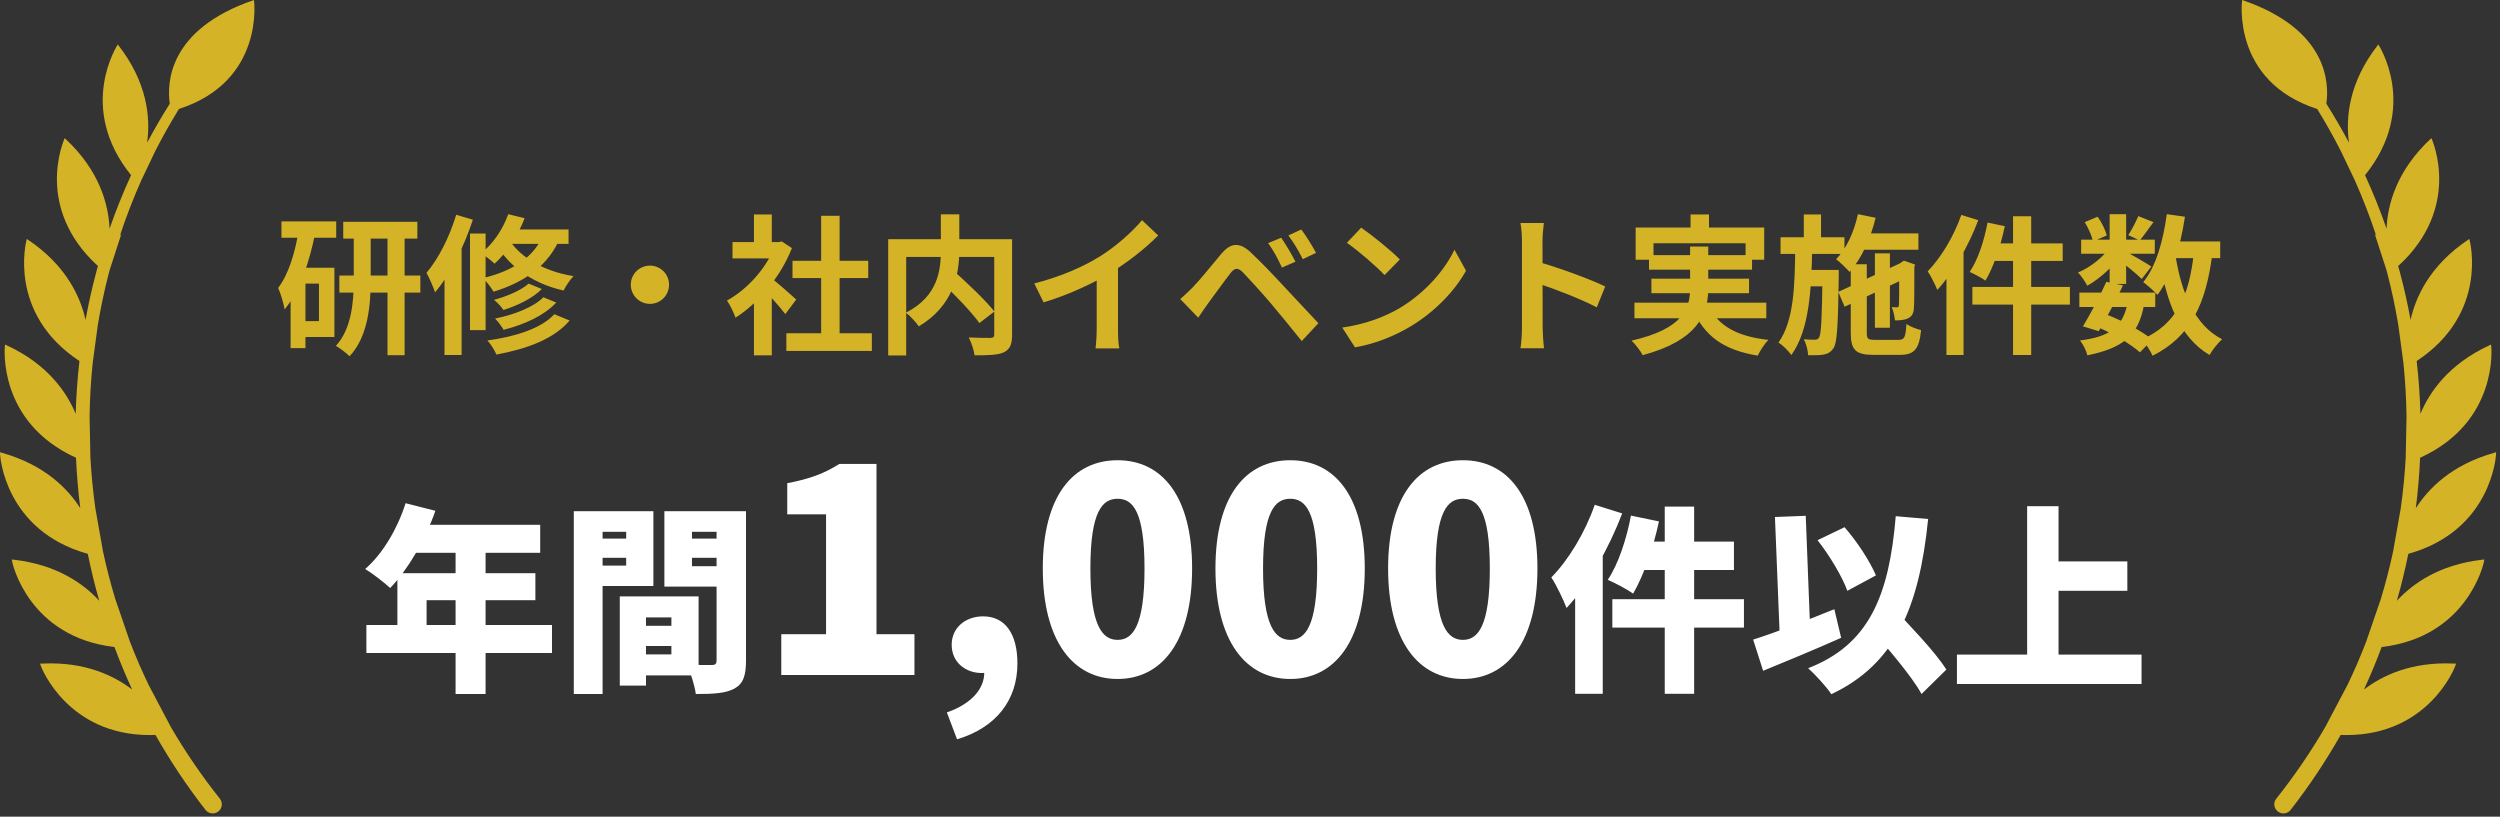 <svg width="300" height="98" viewBox="0 0 300 98" fill="none" xmlns="http://www.w3.org/2000/svg">
<rect x="0" y="0" width="300" height="98" fill="#333333" stroke="none"/>
<path d="M17.819 82.161C17.014 80.483 16.273 78.771 15.603 77.032L13.821 71.841C13.258 69.969 12.766 68.076 12.358 66.165L11.448 61.026C11.168 59.038 10.969 57.04 10.855 55.036C10.852 54.996 10.852 54.956 10.849 54.916L10.75 50.008C10.778 47.857 10.904 45.706 11.122 43.564L11.734 39.022C12.072 36.996 12.493 34.986 13.003 32.995C13.055 32.792 13.111 32.589 13.166 32.386L14.57 28.05C14.506 28.127 14.447 28.203 14.389 28.28C15.133 26.031 15.987 23.821 16.949 21.654L18.64 18.111C19.515 16.396 20.459 14.718 21.473 13.077C31.812 9.733 30.478 0 30.478 0C20.121 3.528 20.026 10.059 20.373 12.441C19.411 13.968 18.504 15.529 17.656 17.124C18.071 14.094 17.674 9.835 14.134 5.338C14.134 5.338 9.155 12.874 15.729 21.021C14.767 23.12 13.903 25.268 13.144 27.451C13.141 27.404 13.141 27.361 13.141 27.315C13 24.559 11.964 20.465 7.818 16.627L7.766 16.577L7.735 16.645C7.726 16.666 6.749 18.849 6.835 21.873C6.909 24.531 7.846 28.373 11.752 31.922C11.688 32.156 11.62 32.386 11.559 32.62C11.049 34.525 10.618 36.449 10.265 38.392C9.669 35.687 7.981 31.864 3.341 28.757L3.221 28.677L3.181 28.818C3.156 28.907 0.867 37.623 9.533 43.321C9.294 45.426 9.143 47.541 9.082 49.661C8.021 47.098 5.738 43.714 0.805 41.437L0.609 41.345L0.584 41.563C0.575 41.655 -0.326 50.639 9.125 54.932C9.128 54.999 9.128 55.064 9.131 55.132C9.22 57.089 9.392 59.041 9.635 60.986C8.147 58.651 5.363 55.789 0.28 54.351L0 54.262L0.012 54.554C0.015 54.646 0.535 63.675 10.535 66.46C10.919 68.353 11.377 70.234 11.909 72.093C10.04 70.059 6.872 67.787 1.77 67.179L1.408 67.136L1.481 67.492C1.5 67.585 3.424 76.433 13.735 77.644C14.38 79.371 15.087 81.07 15.858 82.745C13.673 81.073 10.231 79.423 5.24 79.623L4.804 79.638L4.957 80.047C4.991 80.133 8.129 88.206 17.96 88.206C18.188 88.206 18.421 88.2 18.655 88.191C20.434 91.329 22.441 94.341 24.663 97.19L24.669 97.199C25.047 97.672 25.736 97.749 26.206 97.371C26.679 96.993 26.756 96.305 26.378 95.834C24.214 93.121 22.254 90.247 20.505 87.248L17.819 82.161Z" fill="#D5B326"/>
<path d="M281.715 82.161C282.52 80.483 283.261 78.771 283.931 77.032L285.713 71.841C286.276 69.969 286.768 68.076 287.176 66.165L288.086 61.026C288.366 59.038 288.565 57.04 288.679 55.036C288.682 54.996 288.682 54.956 288.685 54.916L288.784 50.008C288.756 47.857 288.63 45.706 288.412 43.564L287.8 39.022C287.462 36.996 287.041 34.986 286.531 32.995C286.479 32.792 286.423 32.589 286.368 32.386L284.963 28.05C285.028 28.127 285.086 28.203 285.145 28.28C284.401 26.031 283.547 23.821 282.585 21.654L280.894 18.111C280.019 16.396 279.075 14.718 278.061 13.077C267.722 9.733 269.056 0 269.056 0C279.413 3.528 279.508 10.059 279.161 12.441C280.123 13.968 281.03 15.529 281.878 17.124C281.463 14.094 281.859 9.835 285.4 5.338C285.4 5.338 290.379 12.874 283.805 21.021C284.767 23.12 285.63 25.268 286.389 27.451C286.393 27.404 286.393 27.361 286.393 27.315C286.534 24.559 287.57 20.465 291.715 16.627L291.768 16.577L291.798 16.645C291.808 16.666 292.785 18.849 292.699 21.873C292.625 24.531 291.688 28.373 287.782 31.922C287.846 32.156 287.914 32.386 287.975 32.62C288.485 34.525 288.916 36.449 289.269 38.392C289.865 35.687 291.553 31.864 296.193 28.757L296.313 28.677L296.353 28.818C296.378 28.907 298.667 37.623 290.001 43.321C290.24 45.426 290.391 47.541 290.452 49.661C291.513 47.098 293.796 43.714 298.729 41.437L298.925 41.345L298.95 41.563C298.959 41.655 299.86 50.639 290.409 54.932C290.406 54.999 290.406 55.064 290.403 55.132C290.314 57.089 290.142 59.041 289.899 60.986C291.387 58.651 294.171 55.789 299.254 54.351L299.534 54.262L299.522 54.554C299.519 54.646 298.999 63.675 288.999 66.46C288.615 68.353 288.157 70.234 287.625 72.093C289.494 70.059 292.662 67.787 297.764 67.179L298.126 67.136L298.053 67.492C298.034 67.585 296.11 76.433 285.799 77.644C285.154 79.371 284.447 81.07 283.676 82.745C285.861 81.073 289.303 79.423 294.294 79.623L294.73 79.638L294.577 80.047C294.543 80.133 291.405 88.206 281.574 88.206C281.346 88.206 281.113 88.2 280.879 88.191C279.1 91.329 277.093 94.341 274.871 97.19L274.865 97.199C274.487 97.672 273.798 97.749 273.328 97.371C272.855 96.993 272.778 96.305 273.156 95.834C275.32 93.121 277.28 90.247 279.029 87.248L281.715 82.161Z" fill="#D5B326"/>
<path d="M41.19 26.618H50.082V28.634H41.19V26.618ZM40.722 33.062H50.442V35.114H40.722V33.062ZM46.5 27.5H48.552V42.62H46.5V27.5ZM42.45 27.536H44.484V33.656C44.484 36.626 44.16 40.424 41.946 42.746C41.586 42.386 40.794 41.774 40.308 41.504C42.216 39.434 42.45 36.086 42.45 33.638V27.536ZM33.774 26.564H40.344V28.526H33.774V26.564ZM35.79 32.126H40.128V40.442H35.79V38.534H38.274V34.034H35.79V32.126ZM35.862 27.518L37.824 27.968C37.14 31.388 36.006 34.898 34.152 37.13C34.062 36.554 33.684 35.186 33.378 34.556C34.656 32.864 35.43 30.254 35.862 27.518ZM34.872 32.126H36.654V41.774H34.872V32.126ZM63.438 34.034L65.022 34.682C63.888 35.816 62.106 36.662 60.414 37.202C60.162 36.806 59.676 36.302 59.28 35.978C60.792 35.582 62.538 34.844 63.438 34.034ZM65.202 35.672L66.75 36.302C65.31 37.868 62.916 38.948 60.432 39.578C60.198 39.182 59.784 38.588 59.406 38.228C61.656 37.778 64.014 36.878 65.202 35.672ZM66.516 37.706L68.352 38.462C66.48 40.676 63.258 41.864 59.568 42.548C59.352 42.026 58.902 41.306 58.488 40.856C61.818 40.406 64.968 39.416 66.516 37.706ZM60.99 25.7L62.952 26.186C62.142 28.328 60.774 30.362 59.352 31.64C58.992 31.298 58.2 30.668 57.732 30.398C59.136 29.3 60.342 27.536 60.99 25.7ZM60.972 27.536H68.226V29.264H59.928L60.972 27.536ZM65.256 27.968L67.272 28.4C65.85 31.892 62.916 33.872 59.226 35.006C58.992 34.574 58.344 33.746 57.966 33.368C61.494 32.522 64.194 30.866 65.256 27.968ZM60.954 28.526C62.088 30.524 64.788 32.486 68.82 33.134C68.424 33.548 67.884 34.34 67.632 34.862C63.582 33.962 60.864 31.64 59.604 29.372L60.954 28.526ZM56.4 28.022H58.272V39.614H56.4V28.022ZM54.744 25.772L56.742 26.366C55.716 29.516 54.06 32.918 52.206 35.078C52.044 34.556 51.504 33.314 51.18 32.738C52.62 31.046 53.952 28.418 54.744 25.772ZM53.34 30.686L55.338 28.706L55.392 28.742V42.602H53.34V30.686ZM78 31.874C79.26 31.874 80.286 32.9 80.286 34.16C80.286 35.438 79.26 36.464 78 36.464C76.722 36.464 75.696 35.438 75.696 34.16C75.696 32.9 76.722 31.874 78 31.874ZM94.362 39.992H104.622V42.116H94.362V39.992ZM95.1 31.298H104.19V33.368H95.1V31.298ZM98.538 25.898H100.752V41.018H98.538V25.898ZM87.9 29.048H93.804V31.01H87.9V29.048ZM90.474 35.204L92.616 32.648V42.638H90.474V35.204ZM90.474 25.736H92.616V29.966H90.474V25.736ZM92.4 33.26C93.03 33.692 95.064 35.492 95.55 35.942L94.236 37.688C93.534 36.752 92.022 35.096 91.212 34.304L92.4 33.26ZM93.012 29.048H93.444L93.822 28.976L95.028 29.768C93.66 33.278 90.942 36.428 88.26 38.12C88.062 37.544 87.558 36.482 87.234 36.068C89.682 34.736 92.058 32.09 93.012 29.444V29.048ZM112.848 33.728L114.486 32.54C116.088 33.98 118.266 36.032 119.328 37.382L117.528 38.768C116.574 37.418 114.468 35.258 112.848 33.728ZM112.902 25.718H115.116V30.038C115.116 33.026 114.36 36.716 110.256 39.164C109.95 38.696 109.212 37.904 108.708 37.526C112.596 35.528 112.902 32.378 112.902 30.02V25.718ZM106.584 28.706H120.264V30.83H108.744V42.656H106.584V28.706ZM119.31 28.706H121.452V40.154C121.452 41.324 121.2 41.918 120.462 42.278C119.706 42.62 118.554 42.638 116.952 42.638C116.88 42.044 116.538 41.054 116.25 40.496C117.312 40.55 118.518 40.55 118.86 40.55C119.202 40.532 119.31 40.424 119.31 40.118V28.706ZM124.116 34.016C127.338 33.188 129.966 32.018 131.982 30.776C133.818 29.642 135.87 27.842 137.04 26.42L138.984 28.256C137.346 29.912 135.15 31.604 133.026 32.882C130.992 34.088 128.076 35.438 125.232 36.284L124.116 34.016ZM131.604 31.946L134.16 31.334V39.452C134.16 40.244 134.196 41.36 134.322 41.81H131.46C131.532 41.378 131.604 40.244 131.604 39.452V31.946ZM153.744 28.526C154.266 29.282 155.04 30.578 155.454 31.406L153.834 32.108C153.312 30.974 152.844 30.11 152.178 29.174L153.744 28.526ZM156.156 27.536C156.696 28.256 157.506 29.534 157.92 30.344L156.336 31.1C155.76 29.966 155.274 29.156 154.608 28.256L156.156 27.536ZM141.63 35.888C142.152 35.438 142.548 35.06 143.106 34.502C143.916 33.692 145.32 31.928 146.562 30.452C147.642 29.174 148.704 28.976 150.09 30.29C151.314 31.442 152.682 32.864 153.762 34.034C154.968 35.33 156.822 37.31 158.208 38.786L156.21 40.928C155.004 39.434 153.492 37.562 152.43 36.32C151.368 35.078 149.784 33.332 149.136 32.666C148.542 32.09 148.164 32.126 147.66 32.774C146.94 33.692 145.68 35.456 144.942 36.446C144.528 37.004 144.114 37.652 143.79 38.12L141.63 35.888ZM163.338 27.32C164.58 28.166 166.92 30.038 167.982 31.136L166.146 33.008C165.21 32 162.942 30.038 161.628 29.138L163.338 27.32ZM161.07 39.308C163.896 38.912 166.218 37.994 167.964 36.968C171.042 35.132 173.382 32.396 174.534 29.966L175.92 32.486C174.57 34.934 172.176 37.418 169.278 39.164C167.442 40.262 165.12 41.252 162.6 41.684L161.07 39.308ZM182.634 39.29C182.634 37.904 182.634 30.452 182.634 28.94C182.634 28.292 182.58 27.41 182.454 26.762H185.262C185.19 27.41 185.1 28.184 185.1 28.94C185.1 30.92 185.118 37.958 185.118 39.29C185.118 39.794 185.19 41.054 185.28 41.792H182.454C182.58 41.09 182.634 39.992 182.634 39.29ZM184.578 31.424C186.972 32.09 190.86 33.512 192.624 34.376L191.616 36.878C189.564 35.816 186.54 34.664 184.578 34.016V31.424ZM202.866 25.736H205.08V28.616H202.866V25.736ZM196.278 27.302H211.704V31.172H209.472V29.192H198.42V31.172H196.278V27.302ZM197.88 30.614H210.246V32.36H197.88V30.614ZM196.134 36.32H211.956V38.192H196.134V36.32ZM198.168 33.44H209.886V35.186H198.168V33.44ZM205.062 36.698C206.124 39.074 208.464 40.388 212.208 40.784C211.758 41.234 211.2 42.098 210.93 42.674C206.808 42.008 204.504 40.298 203.118 37.094L205.062 36.698ZM202.812 29.588H204.99V34.592C204.99 37.76 203.676 40.856 197.124 42.62C196.89 42.152 196.26 41.324 195.792 40.874C202.02 39.452 202.812 36.986 202.812 34.574V29.588ZM222.774 28.004H230.208V29.966H222.774V28.004ZM224.988 30.398H226.788V39.326H224.988V30.398ZM222.954 25.7L225.078 26.132C224.448 28.688 223.35 31.1 221.946 32.63C221.604 32.234 220.794 31.442 220.326 31.1C221.586 29.84 222.486 27.824 222.954 25.7ZM220.596 35.024L228.462 31.388L229.2 33.152L221.352 36.806L220.596 35.024ZM222.09 31.712H224.016V39.92C224.016 40.676 224.142 40.784 225.042 40.784C225.438 40.784 227.31 40.784 227.814 40.784C228.534 40.784 228.678 40.478 228.768 38.876C229.2 39.182 229.992 39.488 230.532 39.614C230.298 41.9 229.722 42.584 227.976 42.584C227.472 42.584 225.294 42.584 224.826 42.584C222.666 42.584 222.09 41.99 222.09 39.902V31.712ZM227.904 31.766H227.76L228.138 31.496L228.48 31.28L229.812 31.748L229.722 32.036C229.722 34.61 229.722 36.428 229.668 36.986C229.632 37.652 229.38 38.03 228.894 38.228C228.462 38.426 227.868 38.444 227.4 38.444C227.346 37.958 227.202 37.256 227.004 36.86C227.22 36.878 227.472 36.878 227.616 36.878C227.76 36.878 227.85 36.842 227.868 36.626C227.904 36.392 227.904 34.718 227.904 31.766ZM213.666 28.472H221.334V30.47H213.666V28.472ZM216.474 32.396H219.39V34.358H216.474V32.396ZM216.456 25.736H218.526V29.12H216.456V25.736ZM215.43 29.678H217.464C217.374 34.718 217.14 39.578 214.962 42.602C214.602 42.098 213.954 41.432 213.414 41.108C215.304 38.48 215.376 34.142 215.43 29.678ZM218.706 32.396H220.65C220.65 32.396 220.65 32.99 220.65 33.224C220.56 39.002 220.47 41.126 220.02 41.774C219.678 42.278 219.336 42.458 218.832 42.548C218.4 42.638 217.716 42.638 216.978 42.62C216.942 42.044 216.744 41.234 216.456 40.712C217.014 40.766 217.5 40.766 217.77 40.766C217.986 40.766 218.148 40.73 218.292 40.496C218.544 40.1 218.634 38.228 218.706 32.792V32.396ZM241.566 25.952H243.744V42.602H241.566V25.952ZM238.506 26.708L240.576 27.14C240.072 29.57 239.208 32.09 238.254 33.674C237.822 33.35 236.886 32.864 236.364 32.63C237.336 31.208 238.092 28.922 238.506 26.708ZM239.19 29.21H247.524V31.316H238.668L239.19 29.21ZM236.688 34.43H248.388V36.554H236.688V34.43ZM235.356 25.79L237.39 26.42C236.238 29.48 234.402 32.72 232.476 34.79C232.278 34.268 231.684 33.08 231.324 32.558C232.926 30.92 234.456 28.364 235.356 25.79ZM233.574 30.758L235.626 28.706V28.724V42.602H233.574V30.758ZM249.522 35.114H258.63V36.842H249.522V35.114ZM249.738 28.76H258.576V30.452H249.738V28.76ZM252.762 33.818L254.76 34.25C253.878 36.104 252.708 38.3 251.844 39.74L249.954 39.164C250.8 37.778 251.988 35.528 252.762 33.818ZM255.318 36.32L257.298 36.482C256.65 40.262 254.76 41.774 250.476 42.638C250.35 42.044 249.954 41.288 249.594 40.856C253.176 40.406 254.742 39.272 255.318 36.32ZM256.596 25.934L258.414 26.654C257.82 27.464 257.244 28.292 256.776 28.85L255.39 28.22C255.804 27.59 256.308 26.618 256.596 25.934ZM253.158 25.7H255.138V34.07H253.158V25.7ZM250.17 26.654L251.718 26.006C252.204 26.69 252.654 27.608 252.816 28.256L251.16 28.976C251.034 28.346 250.62 27.392 250.17 26.654ZM253.212 29.606L254.616 30.452C253.716 31.874 251.988 33.44 250.476 34.286C250.224 33.818 249.756 33.098 249.36 32.702C250.818 32.108 252.438 30.83 253.212 29.606ZM254.958 30.128C255.606 30.434 257.658 31.64 258.162 31.982L257.01 33.476C256.344 32.81 254.742 31.532 253.95 30.974L254.958 30.128ZM259.818 28.976H266.424V30.974H259.818V28.976ZM260.016 25.7L262.194 26.006C261.636 29.732 260.556 33.188 258.9 35.384C258.558 34.988 257.676 34.214 257.19 33.854C258.702 32.018 259.584 28.922 260.016 25.7ZM263.274 30.2L265.488 30.398C264.714 36.554 262.86 40.406 258.306 42.692C258.09 42.17 257.46 41.18 257.064 40.712C261.168 38.912 262.734 35.528 263.274 30.2ZM261.042 30.578C261.762 35.132 263.346 39.02 266.658 40.712C266.154 41.144 265.47 42.008 265.146 42.602C261.528 40.442 259.962 36.266 259.08 30.884L261.042 30.578ZM251.538 39.182L252.69 37.706C254.814 38.516 257.064 39.776 258.288 40.748L256.794 42.278C255.642 41.27 253.554 40.01 251.538 39.182Z" fill="#D5B326"/>
<path d="M48.67 60.384L52.246 61.296C50.998 64.872 48.91 68.4 46.822 70.56C46.151 69.936 44.663 68.784 43.822 68.28C45.91 66.48 47.711 63.432 48.67 60.384ZM49.678 62.976H64.823V66.336H47.998L49.678 62.976ZM47.687 68.784H64.246V72.024H51.191V76.704H47.687V68.784ZM43.967 75H66.239V78.36H43.967V75ZM54.67 64.704H58.27V83.28H54.67V64.704ZM76.007 75.096H82.174V77.52H76.007V75.096ZM75.79 71.568H83.831V81.048H75.79V78.528H80.567V74.088H75.79V71.568ZM74.374 71.568H77.519V82.272H74.374V71.568ZM70.582 64.632H76.222V66.936H70.582V64.632ZM81.766 64.632H87.406V66.936H81.766V64.632ZM85.99 61.344H89.519V79.296C89.519 81.072 89.183 82.056 88.126 82.632C87.046 83.208 85.606 83.28 83.495 83.28C83.374 82.296 82.871 80.664 82.391 79.728C83.519 79.824 84.983 79.8 85.415 79.8C85.847 79.8 85.99 79.656 85.99 79.248V61.344ZM70.871 61.344H78.406V70.32H70.871V67.872H75.142V63.816H70.871V61.344ZM87.886 61.344V63.816H83.038V67.944H87.886V70.392H79.727V61.344H87.886ZM68.855 61.344H72.311V83.28H68.855V61.344ZM93.754 81V76.104H99.126V61.722H94.469V57.982C97.189 57.472 98.957 56.792 100.725 55.67H105.179V76.104H109.735V81H93.754ZM114.847 88.718L113.623 85.488C116.581 84.468 118.145 82.632 118.111 80.66L118.043 76.682L119.947 80.014C119.369 80.524 118.621 80.762 117.805 80.762C115.935 80.762 114.201 79.538 114.201 77.362C114.201 75.322 115.867 73.962 117.975 73.962C120.627 73.962 122.089 76.07 122.089 79.606C122.089 83.992 119.573 87.29 114.847 88.718ZM134.111 81.476C128.773 81.476 125.135 76.92 125.135 68.216C125.135 59.512 128.773 55.228 134.111 55.228C139.449 55.228 143.053 59.546 143.053 68.216C143.053 76.92 139.449 81.476 134.111 81.476ZM134.111 76.784C135.913 76.784 137.341 75.152 137.341 68.216C137.341 61.314 135.913 59.852 134.111 59.852C132.309 59.852 130.847 61.314 130.847 68.216C130.847 75.152 132.309 76.784 134.111 76.784ZM154.83 81.476C149.492 81.476 145.854 76.92 145.854 68.216C145.854 59.512 149.492 55.228 154.83 55.228C160.168 55.228 163.772 59.546 163.772 68.216C163.772 76.92 160.168 81.476 154.83 81.476ZM154.83 76.784C156.632 76.784 158.06 75.152 158.06 68.216C158.06 61.314 156.632 59.852 154.83 59.852C153.028 59.852 151.566 61.314 151.566 68.216C151.566 75.152 153.028 76.784 154.83 76.784ZM175.549 81.476C170.211 81.476 166.573 76.92 166.573 68.216C166.573 59.512 170.211 55.228 175.549 55.228C180.887 55.228 184.491 59.546 184.491 68.216C184.491 76.92 180.887 81.476 175.549 81.476ZM175.549 76.784C177.351 76.784 178.779 75.152 178.779 68.216C178.779 61.314 177.351 59.852 175.549 59.852C173.747 59.852 172.285 61.314 172.285 68.216C172.285 75.152 173.747 76.784 175.549 76.784ZM199.769 60.792H203.297V83.256H199.769V60.792ZM195.713 61.872L199.073 62.568C198.401 65.76 197.201 69.144 195.977 71.232C195.281 70.728 193.769 69.936 192.929 69.576C194.177 67.752 195.185 64.704 195.713 61.872ZM197.033 64.992H208.073V68.4H196.169L197.033 64.992ZM193.481 71.904H209.273V75.312H193.481V71.904ZM191.369 60.576L194.657 61.608C193.121 65.712 190.601 70.176 187.985 72.96C187.673 72.096 186.737 70.152 186.161 69.288C188.225 67.2 190.217 63.888 191.369 60.576ZM189.017 67.464L192.329 64.152V64.176V83.256H189.017V67.464ZM218.105 64.824L221.345 63.264C222.881 65.016 224.393 67.368 225.113 69.048L221.681 70.896C221.081 69.216 219.545 66.648 218.105 64.824ZM210.377 76.752C212.849 75.984 216.665 74.496 220.121 73.104L220.937 76.536C217.817 77.928 214.337 79.368 211.577 80.496L210.377 76.752ZM224.249 75.168L226.937 72.672C229.073 74.976 232.217 78.192 233.561 80.352L230.585 83.28C229.361 81.048 226.409 77.664 224.249 75.168ZM227.489 61.944L231.377 62.28C230.297 73.032 227.345 79.728 219.761 83.304C219.281 82.536 217.817 80.928 216.977 80.184C224.249 77.376 226.697 71.544 227.489 61.944ZM212.993 62.04L216.689 61.896L217.289 77.352L213.617 77.496L212.993 62.04ZM245.225 67.368H255.281V70.896H245.225V67.368ZM234.833 78.552H256.985V82.08H234.833V78.552ZM243.257 60.744H247.025V80.52H243.257V60.744Z" fill="white"/>
</svg>
